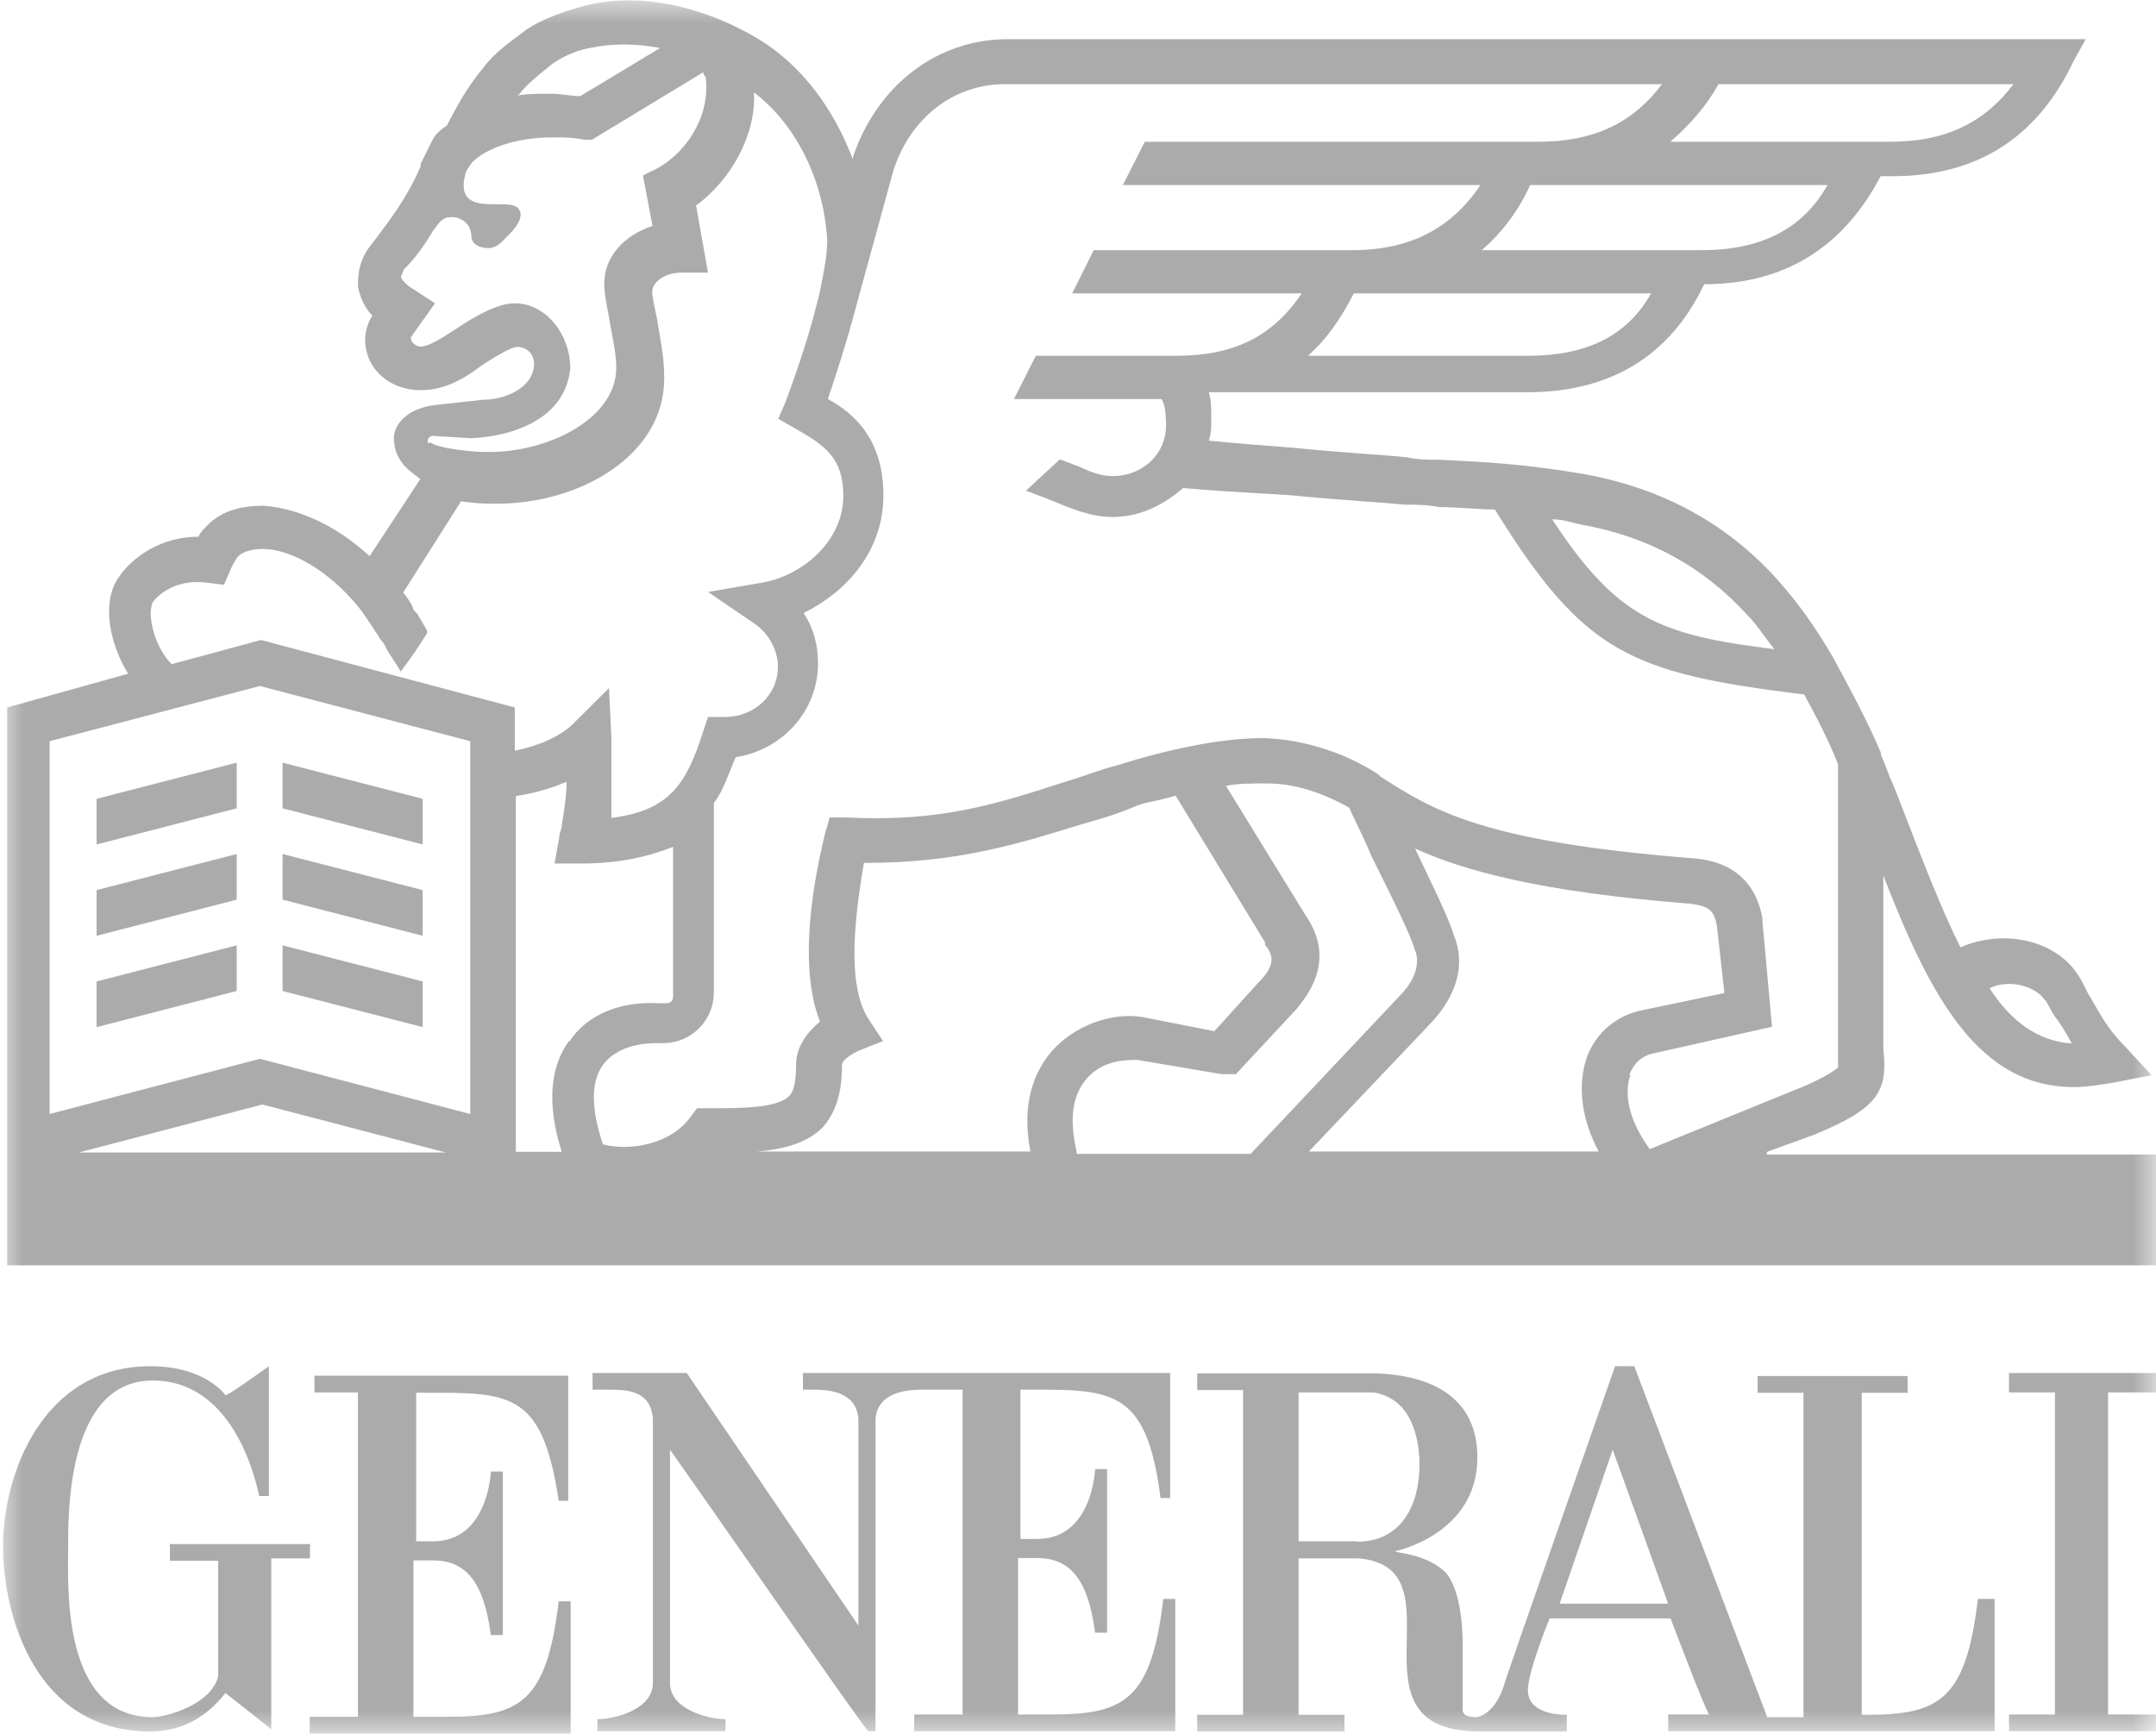 <svg width="46" height="37" viewBox="0 0 46 37" fill="none" xmlns="http://www.w3.org/2000/svg">
<g clip-path="url(#clip0_564_5995)">
<mask id="mask0_564_5995" style="mask-type:luminance" maskUnits="userSpaceOnUse" x="0" y="0" width="46" height="37">
<path d="M46 0H0V37H46V0Z" fill="white"/>
</mask>
<g mask="url(#mask0_564_5995)">
<path d="M34.759 22.943C34.861 22.689 35.015 22.536 35.278 22.478L37.807 21.911L37.602 19.649V19.598C37.551 19.293 37.346 18.42 36.155 18.318C31.616 17.962 30.586 17.293 29.453 16.573L29.402 16.522C28.218 15.751 27.027 15.751 26.924 15.751C25.638 15.751 24.038 16.267 23.884 16.318C23.475 16.42 23.109 16.573 22.751 16.675C21.304 17.14 20.12 17.547 18.059 17.445H17.701L17.599 17.802C17.547 18.056 16.926 20.369 17.496 21.802C16.985 22.216 16.985 22.623 16.985 22.725C16.985 23.234 16.882 23.343 16.831 23.394C16.575 23.649 15.801 23.649 15.128 23.649H14.873L14.719 23.852C14.303 24.419 13.433 24.572 12.863 24.419C12.607 23.649 12.607 23.081 12.863 22.725C13.17 22.311 13.74 22.26 13.995 22.26H14.149C14.77 22.26 15.231 21.751 15.231 21.183V17.133C15.435 16.878 15.538 16.515 15.698 16.158C16.678 16.006 17.453 15.184 17.453 14.159C17.453 13.744 17.35 13.388 17.145 13.082C18.074 12.624 18.848 11.752 18.848 10.566C18.848 9.381 18.227 8.821 17.664 8.515C17.818 8.05 18.074 7.287 18.286 6.465L19.06 3.643C19.419 2.516 20.347 1.796 21.436 1.796H35.461C34.84 2.618 34.014 3.025 32.83 3.025H24.425L23.957 3.949H31.587C30.966 4.872 30.089 5.338 28.854 5.338H23.336L22.875 6.261H27.772C27.151 7.185 26.325 7.592 25.09 7.592H22.101L21.633 8.515H24.776C24.827 8.566 24.878 8.719 24.878 9.083C24.878 9.701 24.366 10.159 23.745 10.159C23.541 10.159 23.336 10.108 23.022 9.955C22.868 9.904 22.766 9.854 22.612 9.803L21.889 10.472C22.042 10.523 22.145 10.573 22.298 10.624C22.919 10.879 23.277 11.032 23.745 11.032C24.315 11.032 24.827 10.777 25.243 10.414C25.762 10.464 26.639 10.515 27.509 10.566C28.54 10.668 29.468 10.719 29.987 10.77C30.242 10.77 30.454 10.77 30.71 10.821C31.119 10.821 31.536 10.872 31.894 10.872C33.802 13.948 34.781 14.362 38.494 14.82C38.75 15.286 39.013 15.795 39.217 16.311V22.776C39.064 22.929 38.494 23.19 38.34 23.241L35.198 24.521C34.788 23.954 34.628 23.394 34.788 22.929M34.116 24.572H27.926L30.557 21.802C31.076 21.234 31.28 20.573 31.017 19.954C30.915 19.598 30.557 18.878 30.191 18.107C31.222 18.573 32.822 19.031 36.067 19.285C36.477 19.336 36.586 19.438 36.637 19.802L36.791 21.191L35.088 21.547C34.518 21.649 34.057 22.012 33.853 22.572C33.648 23.19 33.751 23.903 34.109 24.572M22.97 24.572C22.817 23.903 22.868 23.394 23.175 23.03C23.482 22.667 23.899 22.616 24.257 22.616L26.062 22.921H26.369L27.655 21.54C27.86 21.285 28.532 20.514 27.86 19.54L26.157 16.769C26.413 16.718 26.727 16.718 26.983 16.718C27.239 16.718 27.86 16.718 28.788 17.235C28.89 17.489 29.095 17.853 29.256 18.26C29.614 18.98 30.082 19.904 30.184 20.26C30.235 20.362 30.337 20.725 29.928 21.183L26.683 24.623H22.97V24.572ZM22.451 22.42C22.093 22.834 21.779 23.496 21.984 24.572H16.159C16.78 24.521 17.241 24.369 17.555 24.056C17.913 23.649 17.964 23.132 17.964 22.725C17.964 22.674 18.015 22.572 18.322 22.42L18.841 22.216L18.534 21.751C18.023 20.98 18.278 19.336 18.432 18.413H18.483C20.442 18.413 21.728 18.006 23.073 17.591C23.431 17.489 23.796 17.387 24.154 17.235C24.512 17.082 24.564 17.133 25.083 16.98L26.99 20.107V20.158C27.195 20.413 27.195 20.623 26.837 20.98L25.909 22.005L24.359 21.7C23.687 21.598 22.912 21.903 22.451 22.42ZM12.139 22.216C11.723 22.783 11.671 23.598 11.986 24.579H11.006V16.987C11.364 16.936 11.73 16.835 12.088 16.682C12.088 16.987 12.037 17.3 11.986 17.605C11.986 17.707 11.934 17.758 11.934 17.86L11.832 18.427H12.402C13.228 18.427 13.849 18.274 14.361 18.071V21.256C14.361 21.358 14.31 21.409 14.207 21.409H14.054C13.228 21.358 12.505 21.663 12.146 22.23M10.034 23.772L5.547 22.594L1.059 23.772V15.817L5.547 14.639L10.034 15.817V23.772ZM1.681 24.594L5.598 23.569L9.515 24.594H1.651H1.681ZM3.23 12.893C3.435 12.588 3.851 12.377 4.363 12.428L4.779 12.479L4.933 12.122C4.984 12.021 5.035 11.919 5.086 11.868C5.189 11.766 5.393 11.715 5.605 11.715C6.175 11.715 6.892 12.122 7.462 12.741C7.666 12.944 7.871 13.257 8.032 13.511C8.083 13.562 8.083 13.613 8.134 13.664C8.185 13.715 8.236 13.817 8.236 13.817C8.236 13.868 8.543 14.282 8.543 14.333C8.748 14.079 8.953 13.766 9.113 13.511V13.46C9.062 13.359 8.96 13.206 8.909 13.104L8.858 13.053C8.858 13.053 8.806 13.002 8.806 12.951C8.755 12.85 8.653 12.697 8.602 12.646L9.837 10.697C10.144 10.748 10.407 10.748 10.56 10.748H10.612C12.366 10.748 14.171 9.723 14.171 8.079V8.028C14.171 7.57 14.069 7.156 14.017 6.799C13.966 6.545 13.915 6.341 13.915 6.232C13.915 6.028 14.171 5.818 14.536 5.818H15.106L14.851 4.385C15.625 3.818 16.137 2.843 16.086 1.971C16.963 2.64 17.526 3.767 17.635 4.945C17.686 5.301 17.584 5.767 17.482 6.276L17.43 6.479C17.226 7.301 16.912 8.174 16.758 8.581L16.605 8.937L16.963 9.141C17.584 9.497 17.993 9.759 17.993 10.581C17.993 11.555 17.116 12.275 16.29 12.428L15.106 12.632L16.086 13.3C16.393 13.504 16.597 13.868 16.597 14.224C16.597 14.842 16.086 15.3 15.464 15.3H15.106L15.004 15.606C14.646 16.733 14.281 17.3 13.045 17.453V15.758L12.994 14.682L12.22 15.453C11.964 15.707 11.496 15.918 10.984 16.02V15.097L5.569 13.657L3.661 14.173C3.252 13.759 3.15 13.046 3.252 12.893M9.128 9.403C9.128 9.352 9.179 9.301 9.23 9.301L10.056 9.352C11.036 9.301 12.066 8.894 12.168 7.861C12.168 7.141 11.649 6.472 10.984 6.472C10.626 6.472 10.159 6.727 9.698 7.039C9.391 7.243 9.128 7.396 8.975 7.396C8.872 7.396 8.77 7.294 8.77 7.243V7.192L9.282 6.472L8.814 6.167C8.711 6.116 8.558 5.963 8.558 5.912C8.558 5.861 8.609 5.81 8.609 5.759C8.814 5.556 9.018 5.301 9.23 4.938C9.384 4.734 9.435 4.632 9.64 4.632C9.844 4.632 10.056 4.785 10.056 5.039C10.056 5.192 10.21 5.294 10.414 5.294C10.619 5.294 10.721 5.141 10.824 5.039C10.824 5.039 11.291 4.632 11.028 4.421C10.773 4.218 9.632 4.676 9.947 3.651L10.049 3.498C10.151 3.345 10.721 2.931 11.803 2.931C12.008 2.931 12.212 2.931 12.475 2.982H12.629L15.004 1.542C15.004 1.593 15.055 1.643 15.055 1.643C15.158 2.363 14.748 3.185 14.025 3.592L13.718 3.745L13.922 4.821C13.301 5.025 12.892 5.49 12.892 6.05C12.892 6.254 12.943 6.508 12.994 6.77C13.045 7.127 13.148 7.49 13.148 7.846C13.148 8.974 11.598 9.694 10.312 9.643H10.261C10.21 9.643 9.384 9.592 9.179 9.439C9.128 9.49 9.128 9.439 9.128 9.388M11.087 2C11.24 1.796 11.503 1.593 11.759 1.382C11.964 1.229 12.278 1.076 12.585 1.025C13.045 0.924 13.564 0.924 14.083 1.025L12.38 2.051C12.176 2.051 11.971 2 11.759 2C11.452 2 11.189 2 10.984 2.051C11.018 2.051 11.053 2.034 11.087 2ZM36.667 1.796H42.959C42.338 2.618 41.512 3.025 40.328 3.025H35.636C36.053 2.669 36.411 2.254 36.667 1.796ZM36.309 5.338H31.616C32.026 4.981 32.391 4.516 32.647 3.949H38.991C38.472 4.872 37.595 5.338 36.309 5.338ZM32.596 7.592H27.904C28.313 7.236 28.627 6.77 28.883 6.261H35.227C34.708 7.185 33.831 7.592 32.596 7.592ZM33.677 11.184C35.176 11.439 36.36 12.108 37.288 13.133C37.492 13.337 37.646 13.591 37.858 13.853C35.38 13.548 34.503 13.184 33.115 11.082C33.319 11.082 33.473 11.133 33.685 11.184M43.639 21.343C43.741 21.496 43.792 21.649 43.895 21.758C43.997 21.911 44.099 22.063 44.202 22.267C43.478 22.216 42.915 21.802 42.448 21.089C42.857 20.885 43.427 21.038 43.632 21.343M37.705 24.579L38.684 24.223C40.072 23.656 40.284 23.299 40.182 22.376V18.682C41.213 21.351 42.243 23.198 44.253 23.198C44.509 23.198 44.823 23.147 45.13 23.096L45.905 22.943L45.335 22.325C44.977 21.969 44.816 21.656 44.611 21.3C44.509 21.147 44.458 20.994 44.355 20.834C43.888 20.064 42.755 19.809 41.827 20.216C41.417 19.394 41.001 18.318 40.489 16.987L40.387 16.733C40.284 16.529 40.233 16.318 40.131 16.115V16.064C39.824 15.344 39.459 14.675 39.1 14.013C38.742 13.395 38.377 12.886 37.968 12.421C36.886 11.192 35.49 10.421 33.787 10.115C32.603 9.912 31.777 9.861 30.696 9.81C30.491 9.81 30.235 9.81 30.023 9.759C29.563 9.708 28.576 9.657 27.597 9.555C26.924 9.505 26.31 9.454 25.791 9.403C25.843 9.25 25.843 9.097 25.843 8.937C25.843 8.734 25.843 8.53 25.791 8.37H32.596C34.35 8.37 35.636 7.599 36.36 6.065C38.114 6.065 39.349 5.243 40.124 3.76H40.379C42.185 3.76 43.471 2.938 44.246 1.294L44.501 0.836H21.501C20.003 0.836 18.717 1.811 18.198 3.352V3.403C17.789 2.327 17.116 1.403 16.188 0.836C14.902 0.065 13.455 -0.189 12.322 0.167C11.964 0.269 11.547 0.422 11.24 0.625C10.984 0.829 10.568 1.091 10.312 1.447C10.005 1.803 9.742 2.269 9.537 2.676C9.384 2.778 9.282 2.88 9.23 2.982L8.975 3.498V3.549C8.668 4.269 8.251 4.778 7.944 5.192C7.637 5.549 7.637 5.912 7.637 6.116C7.688 6.37 7.791 6.581 7.944 6.734C7.842 6.887 7.791 7.09 7.791 7.25C7.791 7.868 8.309 8.326 8.975 8.326C9.442 8.326 9.852 8.123 10.261 7.81C10.414 7.708 10.882 7.403 11.036 7.403C11.24 7.403 11.394 7.556 11.394 7.759C11.394 8.276 10.773 8.53 10.312 8.53L9.384 8.632C8.711 8.683 8.404 9.039 8.404 9.352C8.404 9.664 8.558 9.868 8.66 9.97L8.711 10.021L8.967 10.224L7.886 11.868C7.162 11.199 6.336 10.842 5.62 10.792C5.159 10.792 4.743 10.893 4.436 11.199C4.334 11.301 4.282 11.352 4.231 11.453C3.457 11.453 2.835 11.868 2.528 12.326C2.17 12.842 2.324 13.708 2.733 14.377L0.153 15.097V27.001H46.051V24.638H37.697V24.587L37.705 24.579ZM42.864 29.299V29.713H43.844V36.586H42.864V36.942H46.007V36.586H44.977V29.713H46.007V29.299H42.864ZM21.721 29.655C23.679 29.655 24.454 29.553 24.761 31.968H24.966V29.299H17.131V29.655H17.335C17.591 29.655 18.264 29.655 18.315 30.273V34.688L14.653 29.299H12.643V29.655H12.95C13.36 29.655 13.879 29.655 13.93 30.273V35.916C13.93 36.484 13.104 36.687 12.746 36.687V36.942H15.479V36.687C15.121 36.687 14.295 36.484 14.295 35.916V30.935C15.742 32.986 18.476 36.942 18.527 36.942H18.68V30.273C18.732 29.706 19.353 29.655 19.66 29.655H20.537V36.586H19.506V36.942H25.075V34.12H24.82C24.564 36.273 23.994 36.586 22.444 36.586H21.721V33.248H22.13C22.802 33.248 23.212 33.662 23.365 34.84H23.621V31.35H23.365C23.365 31.35 23.314 32.84 22.13 32.84H21.772V29.655H21.721ZM33.276 34.222L34.408 30.935L35.592 34.222H33.276ZM28.942 32.891H27.706V29.713H29.307C30.235 29.866 30.286 30.942 30.286 31.255C30.286 32.077 29.928 32.899 28.949 32.899M42.199 34.127C41.943 36.28 41.373 36.593 39.824 36.593H39.722V29.721H40.701V29.364H37.5V29.721H38.479V36.644H37.705L34.869 29.154H34.459C34.459 29.154 32.084 35.924 32.084 35.975C32.084 35.975 31.931 36.542 31.514 36.644C31.156 36.644 31.207 36.491 31.207 36.389V35.051C31.207 34.695 31.156 33.924 30.849 33.56C30.432 33.146 29.767 33.146 29.767 33.102C29.767 33.102 31.521 32.746 31.521 31.102C31.521 29.924 30.696 29.357 29.358 29.306H25.543V29.663H26.522V36.593H25.543V36.949H28.686V36.593H27.706V33.255H28.993C31.258 33.459 28.583 36.949 31.573 36.949H33.429V36.593C33.327 36.593 32.654 36.593 32.603 36.127C32.552 35.771 33.063 34.535 33.063 34.535H35.643C35.643 34.535 36.418 36.586 36.469 36.586H35.592V36.942H42.557V34.12H42.199V34.127ZM6.665 32.95H3.625V33.306H4.655V35.771C4.502 36.389 3.522 36.644 3.259 36.644C1.301 36.644 1.454 33.822 1.454 33.051C1.454 32.382 1.403 29.459 3.259 29.459C4.597 29.459 5.269 30.739 5.532 31.924H5.737V29.154C5.737 29.154 4.809 29.823 4.809 29.772C4.809 29.772 4.392 29.154 3.208 29.154C0.942 29.154 0.065 31.408 0.065 33C0.065 34.44 0.738 36.949 3.208 36.949C3.983 36.949 4.494 36.535 4.809 36.127L5.788 36.898V33.255H6.614V32.95H6.665ZM8.88 32.848V29.721C10.838 29.721 11.562 29.619 11.92 32.026H12.124V29.357H6.709V29.713H7.637V36.636H6.607V36.993H12.176V34.171H11.92C11.664 36.324 11.094 36.636 9.545 36.636H8.821V33.298H9.238C9.91 33.298 10.319 33.713 10.473 34.891H10.729V31.401H10.473C10.473 31.401 10.422 32.891 9.238 32.891H8.88V32.84V32.848Z" fill="#ABABAB"/>
</g>
<path d="M5.05 20.173L2.061 20.943V21.918L5.05 21.147V20.173ZM6.029 21.147L9.018 21.918V20.943L6.029 20.173V21.147ZM6.029 19.198L9.018 19.969V18.994L6.029 18.224V19.198ZM5.05 18.224L2.061 18.994V19.969L5.05 19.198V18.224ZM5.05 16.275L2.061 17.046V18.02L5.05 17.249V16.275ZM6.029 17.249L9.018 18.02V17.046L6.029 16.275V17.249Z" fill="#ABABAB"/>
</g>
<defs>
<clipPath id="clip0_564_5995">
<rect width="46" height="37" fill="white"/>
</clipPath>
</defs>
</svg>
